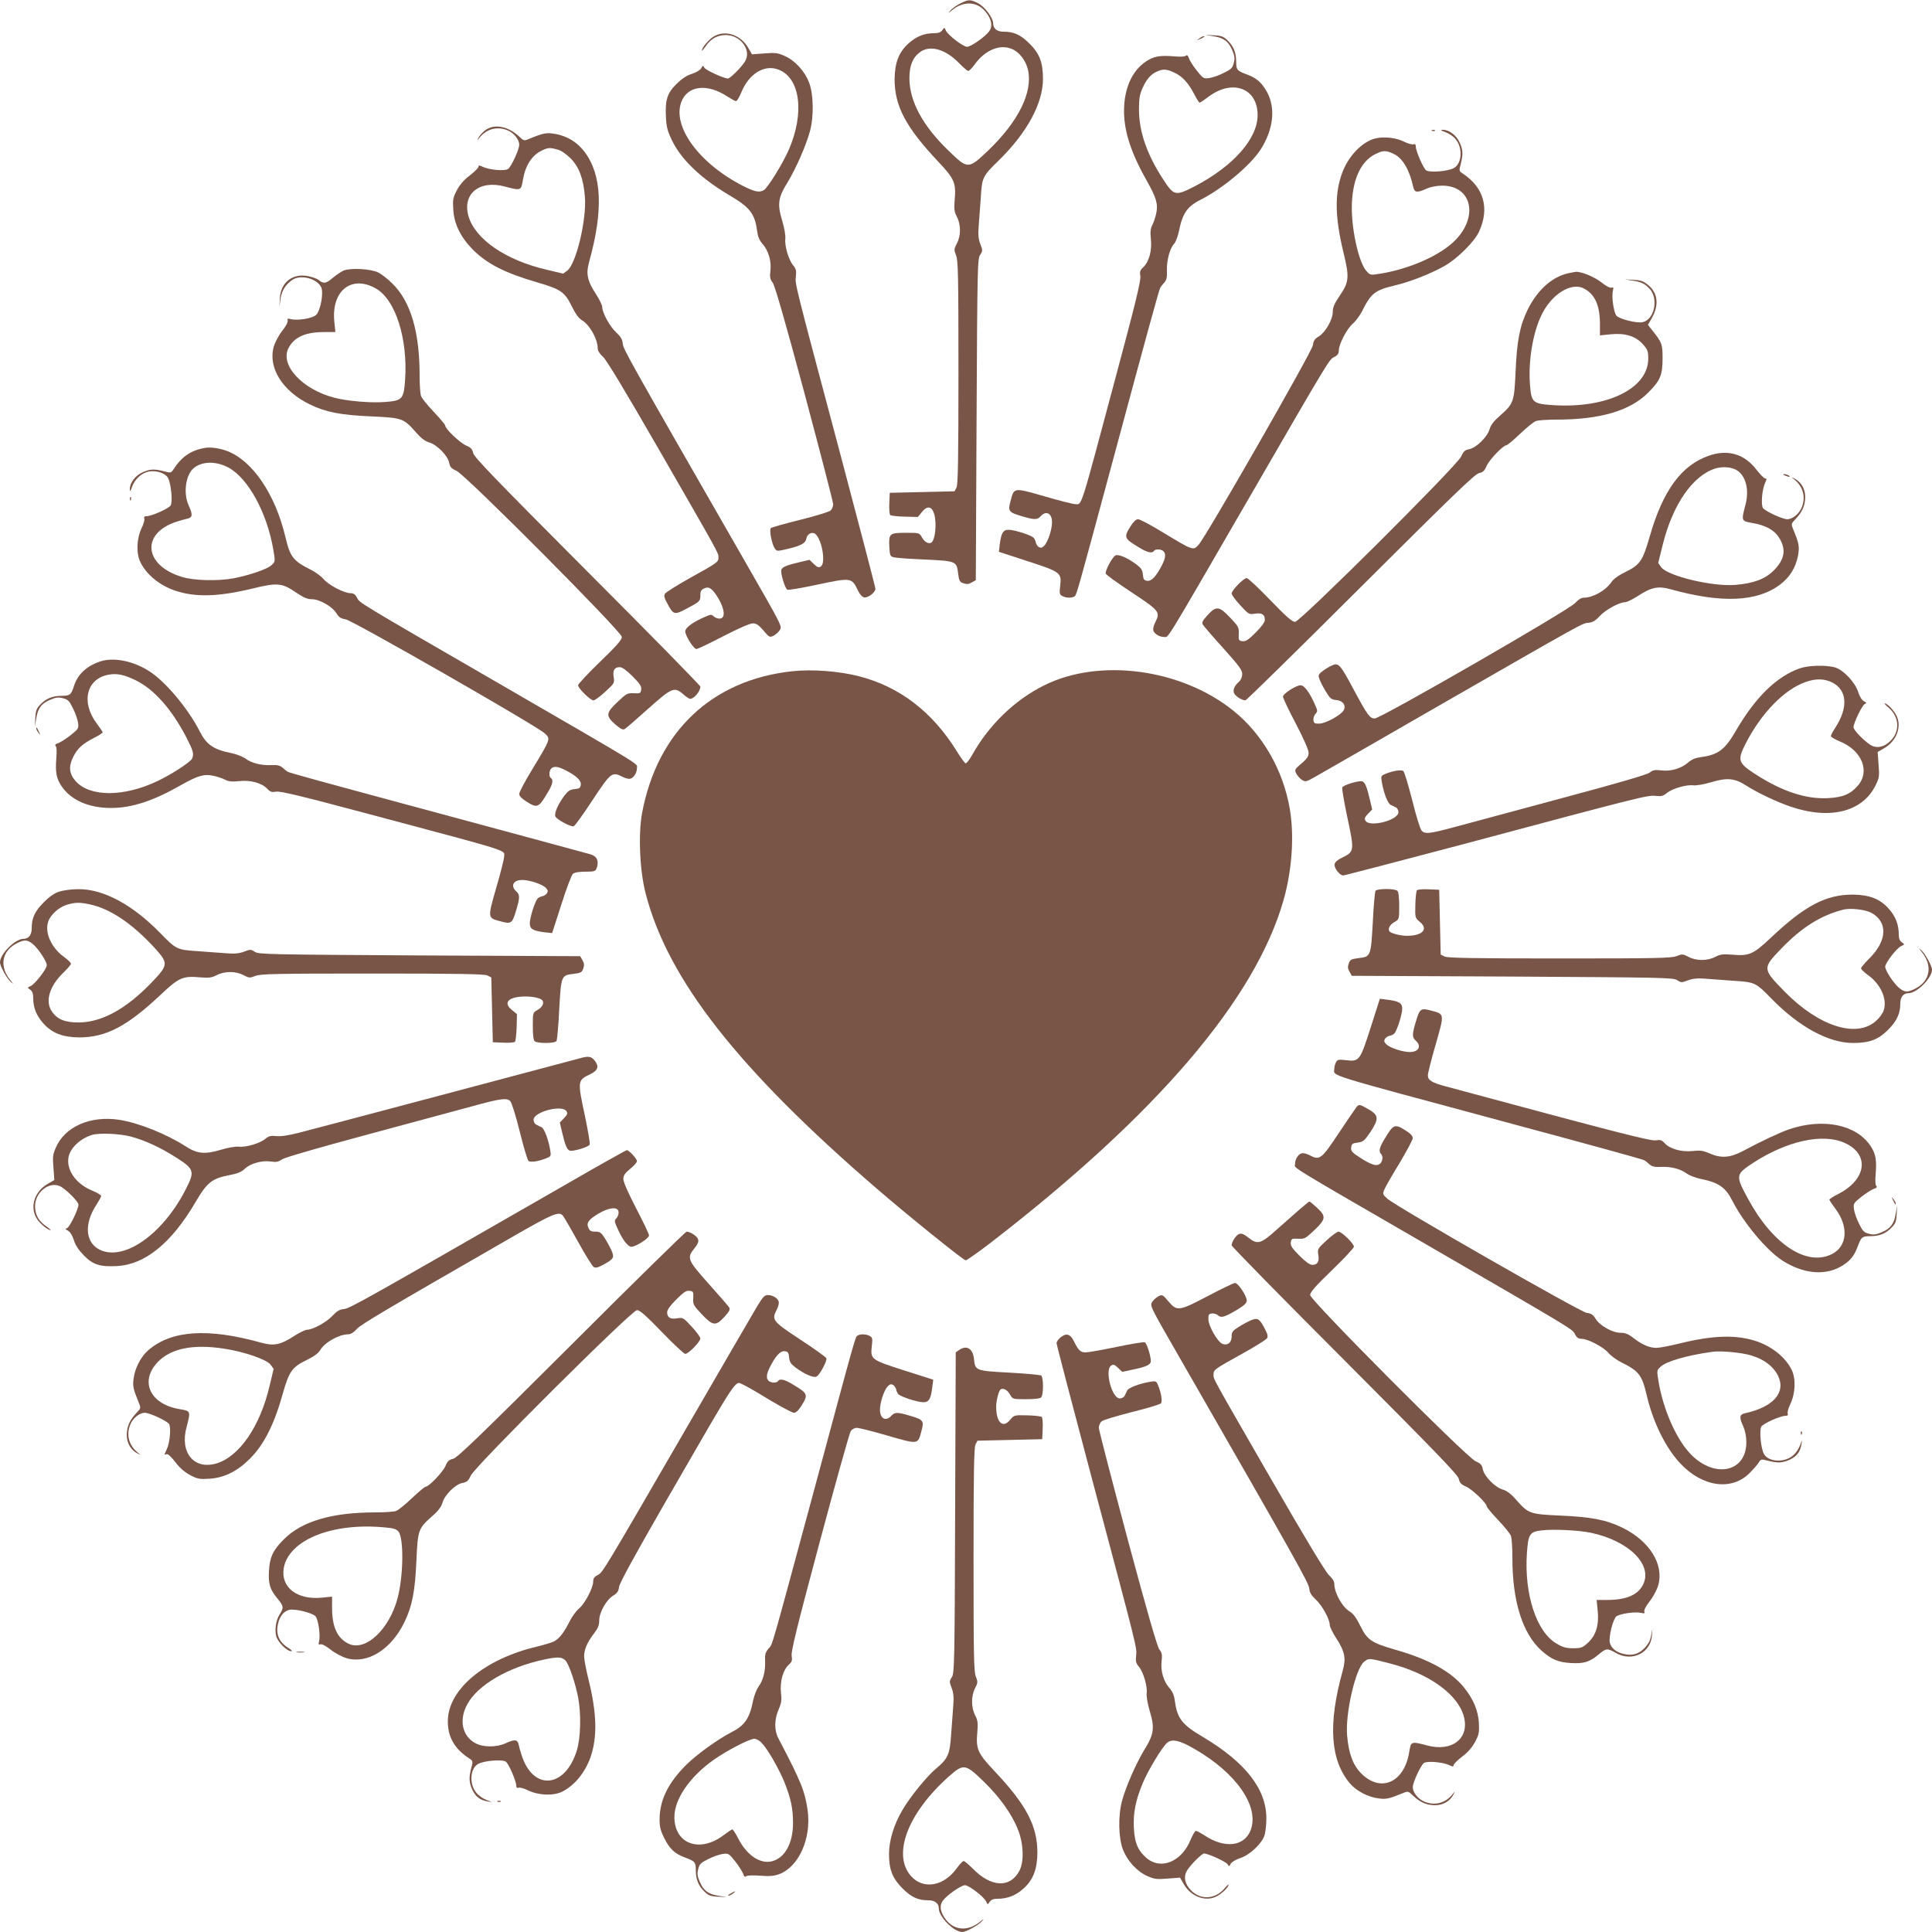 <?xml version="1.0" standalone="no"?>
<!DOCTYPE svg PUBLIC "-//W3C//DTD SVG 20010904//EN"
 "http://www.w3.org/TR/2001/REC-SVG-20010904/DTD/svg10.dtd">
<svg version="1.0" xmlns="http://www.w3.org/2000/svg"
 width="1280pt" height="1280pt" viewBox="0 0 1280 1280"
 preserveAspectRatio="xMidYMid meet">
<g transform="translate(0,1280) scale(0.1,-0.1)"
fill="#795548" stroke="none">
<path d="M6360 12776 c-25 -13 -54 -34 -65 -47 -17 -20 -15 -19 13 4 77 62
165 58 221 -10 41 -50 50 -97 24 -131 -26 -36 -121 -102 -146 -102 -26 0 -126
77 -140 107 -10 23 -10 23 -24 3 -10 -14 -25 -20 -55 -20 -65 0 -116 -21 -168
-67 -65 -58 -92 -128 -93 -238 0 -178 74 -318 290 -547 106 -112 118 -140 108
-252 -5 -60 -3 -77 14 -111 28 -52 28 -128 0 -179 -19 -36 -19 -41 -5 -77 14
-35 16 -131 16 -777 0 -574 -3 -743 -13 -762 l-13 -25 -214 -5 -215 -5 -3 -69
c-2 -38 1 -73 6 -78 5 -5 48 -10 96 -11 l87 -2 28 34 c35 43 66 37 81 -17 17
-64 6 -171 -20 -187 -18 -11 -45 4 -62 35 -17 30 -18 30 -106 30 -109 0 -114
-5 -110 -91 3 -58 5 -64 28 -71 14 -4 107 -11 208 -15 209 -10 210 -11 220
-94 6 -47 10 -55 35 -63 21 -8 35 -7 55 5 l27 15 5 1064 c5 1008 6 1066 24
1092 17 26 17 30 1 71 -13 34 -15 62 -11 118 3 41 9 126 14 189 8 136 11 142
122 250 185 182 290 376 290 537 0 109 -22 167 -89 234 -60 59 -102 79 -173
79 -42 0 -68 21 -68 54 0 37 -53 109 -99 134 -53 27 -64 27 -121 -2z m343
-300 c50 -20 94 -77 108 -140 32 -146 -63 -340 -262 -531 -134 -128 -136 -128
-266 -2 -170 164 -257 326 -258 477 0 88 23 142 75 178 66 44 166 15 255 -77
27 -28 54 -51 60 -51 7 0 26 20 44 45 67 93 166 134 244 101z"/>
<path d="M4730 12559 c-33 -19 -80 -74 -80 -94 0 -4 10 7 23 25 32 48 69 72
119 77 107 12 194 -98 142 -177 -27 -41 -97 -110 -111 -110 -27 0 -145 54
-156 71 -10 17 -11 16 -21 -3 -7 -12 -32 -27 -61 -37 -34 -10 -67 -32 -102
-66 -62 -61 -77 -106 -71 -220 3 -67 10 -93 41 -157 61 -126 192 -251 380
-362 136 -80 168 -122 183 -236 5 -38 15 -62 36 -86 40 -45 60 -116 52 -179
-5 -42 -2 -55 15 -77 14 -18 81 -250 211 -734 104 -390 190 -720 190 -735 0
-14 -8 -33 -17 -41 -10 -9 -101 -37 -202 -62 -101 -25 -189 -50 -194 -55 -12
-12 7 -109 27 -136 13 -18 16 -18 87 -1 87 21 116 37 121 67 4 27 30 44 52 36
46 -18 82 -196 44 -220 -14 -9 -23 -6 -46 16 l-29 28 -64 -15 c-86 -20 -115
-32 -122 -50 -8 -21 24 -127 40 -133 8 -3 91 11 186 31 240 51 239 51 282 -38
12 -25 28 -42 41 -44 25 -4 74 33 74 57 0 9 -106 415 -235 901 -305 1145 -298
1116 -292 1170 4 36 1 49 -18 72 -30 35 -58 131 -52 177 2 21 -6 69 -20 116
-34 113 -29 154 35 257 57 95 122 243 148 338 27 99 24 248 -6 324 -29 76 -95
147 -163 176 -45 20 -62 22 -133 16 l-82 -6 -26 45 c-50 85 -151 118 -226 74z
m427 -220 c145 -54 175 -288 69 -531 -40 -92 -141 -255 -166 -268 -31 -17 -58
-11 -133 26 -292 147 -475 395 -413 559 42 109 172 124 306 35 25 -16 50 -30
56 -30 7 0 22 26 35 57 50 124 153 188 246 152z"/>
<path d="M8039 12560 c68 -10 101 -35 125 -93 16 -37 18 -55 10 -84 -8 -33
-17 -42 -66 -66 -31 -16 -74 -31 -96 -34 -38 -5 -41 -3 -82 48 -24 30 -47 67
-53 82 -6 20 -13 25 -20 18 -7 -7 -37 -8 -82 -4 -92 7 -132 0 -184 -35 -93
-63 -145 -182 -144 -332 1 -134 48 -277 152 -460 62 -110 75 -153 61 -215 -6
-26 -17 -60 -26 -77 -12 -23 -14 -45 -9 -93 8 -75 -12 -149 -51 -186 -21 -19
-24 -29 -19 -59 5 -27 -33 -183 -165 -675 -239 -893 -220 -835 -267 -835 -13
0 -105 23 -204 52 -206 59 -200 59 -224 -32 -18 -67 -13 -74 75 -100 84 -25
102 -25 125 0 36 40 75 19 75 -40 0 -47 -27 -130 -51 -155 -15 -15 -23 -17
-37 -9 -9 6 -18 20 -20 32 -2 11 -9 25 -16 31 -22 18 -127 51 -163 51 -38 0
-50 -21 -60 -101 l-5 -45 190 -62 c221 -72 226 -76 216 -164 -6 -50 -4 -57 14
-67 24 -13 62 -14 80 -3 15 10 14 8 262 927 221 822 299 1105 307 1119 3 6 15
21 26 33 16 18 20 35 18 80 -2 67 19 146 47 177 11 11 25 48 32 81 24 121 55
167 145 212 149 76 331 229 398 334 84 132 99 272 42 378 -35 64 -69 93 -132
117 -68 25 -73 31 -73 86 0 60 -18 104 -59 142 -25 24 -40 30 -88 32 l-58 3
54 -9z m-261 -240 c54 -24 95 -69 133 -142 16 -32 33 -58 37 -58 4 0 31 18 60
40 158 118 324 56 324 -122 0 -157 -160 -338 -416 -472 -129 -66 -138 -64
-208 43 -109 166 -162 319 -162 466 0 72 5 100 23 140 26 59 55 93 96 111 41
18 63 17 113 -6z"/>
<path d="M7944 12544 c-18 -14 -18 -14 6 -3 31 14 36 19 24 19 -6 0 -19 -7
-30 -16z"/>
<path d="M3211 11934 c-18 -14 -36 -36 -42 -48 -10 -20 -9 -19 8 2 48 59 118
77 187 48 41 -17 76 -61 76 -95 0 -31 -50 -140 -73 -160 -20 -16 -126 -7 -169
14 -24 11 -28 11 -28 0 0 -7 -26 -33 -57 -57 -39 -29 -66 -61 -86 -98 -26 -50
-28 -62 -24 -127 5 -97 49 -185 131 -268 94 -94 215 -155 426 -216 154 -45
181 -63 227 -156 26 -53 47 -82 69 -95 51 -30 104 -125 104 -186 0 -16 13 -36
35 -56 23 -20 146 -225 363 -601 413 -718 402 -697 402 -728 0 -31 -4 -34
-199 -142 -79 -45 -149 -89 -155 -98 -8 -13 -6 -27 13 -61 42 -80 48 -82 127
-40 91 48 94 51 94 90 0 27 6 37 24 45 33 16 55 1 95 -65 42 -71 48 -129 13
-134 -13 -2 -32 4 -42 13 -17 16 -21 15 -62 -3 -80 -35 -128 -71 -128 -95 0
-29 56 -117 74 -117 8 0 88 38 178 85 101 52 177 85 195 85 24 0 39 -10 71
-47 37 -44 41 -47 65 -36 14 7 34 24 43 38 17 26 16 26 -226 448 -796 1386
-811 1414 -814 1451 -3 28 -13 45 -44 74 -42 39 -92 130 -92 168 0 11 -18 49
-40 83 -60 92 -69 136 -46 219 94 339 84 574 -32 727 -48 63 -112 102 -189
117 -63 11 -80 8 -180 -33 -31 -13 -34 -12 -65 18 -74 69 -170 85 -227 37z
m483 -125 c24 -6 57 -29 87 -59 55 -55 84 -132 94 -252 13 -150 -58 -448 -117
-491 l-27 -20 -113 27 c-269 63 -469 201 -514 353 -43 148 72 243 241 197 108
-28 107 -29 120 47 14 87 56 155 114 186 50 26 60 27 115 12z"/>
<path d="M9488 11933 c7 -3 16 -2 19 1 4 3 -2 6 -13 5 -11 0 -14 -3 -6 -6z"/>
<path d="M9575 11925 c22 -8 52 -27 66 -44 52 -57 46 -166 -10 -195 -41 -22
-162 -31 -183 -14 -19 15 -68 128 -68 157 0 14 -5 19 -15 15 -8 -3 -36 4 -62
17 -70 34 -168 38 -227 9 -83 -40 -156 -129 -190 -233 -44 -133 -40 -283 15
-511 40 -163 37 -195 -25 -285 -35 -52 -46 -77 -46 -107 0 -51 -48 -135 -93
-163 -27 -16 -35 -29 -39 -59 -6 -42 -706 -1265 -756 -1320 -37 -41 -36 -41
-233 78 -81 50 -157 90 -169 90 -14 0 -30 -16 -50 -47 -46 -73 -43 -81 58
-141 53 -33 86 -40 97 -22 9 14 48 13 63 -2 17 -17 15 -43 -9 -91 -39 -76 -69
-108 -98 -105 -22 3 -26 9 -29 41 -3 31 -11 43 -45 69 -60 44 -118 68 -137 58
-22 -12 -71 -105 -64 -121 3 -8 80 -63 172 -124 182 -120 190 -130 158 -194
-9 -16 -16 -39 -16 -50 0 -25 36 -51 72 -51 32 0 -8 -66 546 891 561 969 547
946 582 964 22 11 30 23 30 43 0 42 54 145 93 178 19 16 47 54 62 84 59 118
85 138 217 169 101 24 233 76 325 127 84 46 201 162 231 227 73 156 33 296
-108 388 -24 16 -24 18 -12 63 16 63 15 94 -8 143 -21 47 -70 83 -110 83 -20
-1 -17 -4 15 -15z m-341 -145 c60 -28 104 -105 130 -222 8 -34 27 -36 87 -8
28 12 66 20 104 20 205 0 244 -222 67 -380 -102 -91 -289 -171 -465 -201 -77
-13 -78 -13 -101 12 -50 50 -99 258 -100 419 0 179 55 308 154 358 54 27 72
27 124 2z"/>
<path d="M2275 11007 c-16 -8 -49 -30 -73 -50 -43 -37 -60 -38 -92 -11 -9 7
-38 18 -66 24 -104 22 -185 -40 -190 -147 l-3 -58 7 52 c8 55 31 94 75 126 54
41 166 14 195 -46 17 -36 -4 -153 -33 -183 -23 -23 -123 -40 -169 -28 -21 5
-25 3 -20 -9 3 -9 -10 -36 -35 -67 -23 -29 -48 -76 -57 -106 -40 -139 57 -295
238 -383 107 -52 204 -71 413 -80 198 -9 209 -13 287 -101 38 -44 64 -63 91
-71 51 -14 124 -88 133 -135 5 -28 14 -38 48 -53 62 -28 1096 -1067 1096
-1101 0 -19 -34 -58 -145 -165 -80 -77 -145 -147 -145 -155 0 -20 81 -100 102
-100 9 0 45 26 78 57 60 55 62 58 56 96 -8 46 5 67 40 67 16 0 44 -20 85 -61
48 -48 60 -66 57 -87 -3 -25 -6 -27 -48 -25 -43 2 -49 -1 -108 -57 -78 -73
-80 -93 -16 -149 36 -31 50 -38 63 -31 9 5 79 66 156 135 157 140 173 147 232
95 18 -16 39 -30 46 -30 26 1 67 50 67 81 0 7 -337 351 -749 763 -607 609
-750 757 -756 784 -6 27 -15 37 -48 51 -41 18 -137 110 -137 131 0 6 -34 47
-75 90 -41 43 -80 91 -85 105 -6 14 -10 77 -10 138 0 289 -59 488 -179 607
-31 31 -74 65 -96 75 -51 25 -186 31 -230 12z m218 -120 c128 -75 209 -332
191 -601 -9 -130 -18 -140 -129 -149 -92 -8 -253 5 -340 28 -212 55 -361 216
-304 328 38 74 112 107 237 107 l74 0 -7 69 c-21 206 116 313 278 218z"/>
<path d="M10387 10989 c-107 -25 -203 -113 -266 -241 -52 -107 -71 -204 -80
-413 -9 -198 -13 -209 -101 -287 -44 -38 -63 -64 -71 -91 -14 -51 -88 -124
-135 -133 -28 -5 -38 -14 -53 -48 -28 -62 -1067 -1096 -1101 -1096 -19 0 -58
34 -165 145 -77 80 -147 145 -155 145 -21 0 -100 -81 -100 -102 0 -9 26 -45
57 -78 55 -60 58 -62 96 -56 46 8 67 -5 67 -40 0 -16 -20 -44 -61 -85 -48 -48
-66 -60 -87 -57 -25 3 -27 6 -25 48 2 43 -1 49 -57 108 -73 77 -92 79 -149 17
-33 -36 -40 -49 -32 -63 5 -9 66 -80 135 -156 105 -117 126 -145 126 -171 0
-20 -8 -39 -21 -51 -30 -27 -41 -52 -34 -74 6 -20 52 -50 76 -50 7 0 350 337
763 749 609 607 757 750 784 756 27 6 37 15 51 48 18 41 110 137 131 137 6 0
47 34 90 75 43 41 91 80 105 85 14 6 77 10 138 10 289 0 488 59 607 179 80 80
95 116 95 227 0 96 -4 106 -76 195 l-21 27 25 43 c50 88 41 169 -25 222 -31
25 -49 31 -95 33 l-58 3 50 -8 c57 -8 80 -19 114 -54 60 -65 33 -202 -44 -221
-38 -10 -157 20 -176 43 -18 23 -33 126 -23 165 5 21 3 25 -9 20 -9 -3 -36 10
-67 35 -47 37 -132 72 -169 70 -9 -1 -33 -5 -54 -10z m106 -100 c74 -38 107
-112 107 -237 l0 -74 69 7 c97 10 166 -11 215 -65 32 -36 36 -46 36 -96 0
-199 -275 -332 -634 -308 -130 9 -140 18 -149 129 -13 154 16 341 73 462 65
141 198 226 283 182z"/>
<path d="M1360 9833 c-95 -16 -156 -58 -211 -143 -16 -24 -18 -24 -63 -12 -63
16 -94 15 -143 -8 -47 -21 -83 -70 -83 -110 1 -20 4 -17 15 15 18 50 63 92
111 101 51 9 111 -11 128 -44 19 -38 31 -154 17 -180 -11 -20 -126 -72 -161
-72 -13 0 -18 -5 -14 -15 3 -8 -4 -36 -17 -62 -34 -70 -38 -168 -9 -227 40
-83 129 -156 233 -190 133 -44 283 -40 511 15 163 40 195 37 285 -25 52 -35
77 -46 107 -46 51 0 135 -48 163 -93 16 -27 29 -35 60 -40 43 -5 1263 -704
1319 -755 41 -37 41 -36 -78 -233 -50 -81 -90 -157 -90 -169 0 -14 16 -30 47
-50 73 -46 81 -43 141 58 33 53 40 86 22 97 -14 9 -13 48 2 63 17 17 43 15 91
-9 76 -39 108 -69 105 -98 -3 -22 -9 -26 -41 -29 -31 -3 -43 -11 -69 -45 -44
-60 -68 -118 -58 -137 12 -22 105 -71 121 -64 8 3 64 80 124 172 120 182 130
190 194 158 16 -9 39 -16 50 -16 25 0 51 36 51 72 0 32 71 -11 -920 563 -949
549 -917 530 -935 566 -11 21 -23 29 -43 29 -42 0 -145 54 -178 93 -16 19 -54
47 -84 62 -118 59 -138 85 -169 217 -67 283 -217 505 -386 570 -47 18 -110 27
-145 21z m154 -131 c131 -71 256 -301 297 -545 13 -77 13 -78 -12 -101 -26
-26 -143 -66 -249 -87 -108 -20 -264 -16 -346 9 -252 77 -271 290 -33 366 24
8 56 17 72 20 33 8 35 27 7 87 -37 81 -20 204 34 248 56 46 148 47 230 3z"/>
<path d="M11322 9781 c-182 -63 -305 -230 -393 -538 -45 -157 -63 -184 -155
-230 -51 -25 -84 -48 -99 -71 -38 -55 -122 -102 -183 -102 -16 0 -36 -13 -56
-35 -42 -47 -1288 -765 -1328 -765 -33 0 -48 21 -143 198 -78 146 -94 167
-126 159 -14 -4 -44 -20 -67 -36 -38 -28 -40 -33 -31 -58 5 -16 24 -53 42 -83
30 -49 37 -55 71 -58 43 -4 66 -36 48 -68 -17 -31 -118 -87 -160 -88 -32 -1
-37 2 -40 22 -2 13 4 32 13 42 16 17 15 21 -3 62 -35 80 -71 128 -95 128 -30
0 -117 -56 -117 -76 0 -8 38 -89 85 -178 53 -101 85 -175 85 -193 0 -24 -10
-39 -47 -71 -44 -37 -47 -41 -36 -65 7 -14 23 -33 37 -43 25 -15 28 -15 83 16
32 18 400 229 818 470 989 568 958 551 1000 554 27 3 45 13 73 44 39 42 130
92 168 92 11 0 49 18 83 40 92 60 136 69 219 46 339 -94 574 -84 727 32 63 48
102 112 117 189 11 63 8 80 -33 180 -13 31 -12 34 18 65 45 48 63 90 63 147 0
53 -28 100 -74 122 -20 10 -19 9 2 -8 59 -48 77 -118 48 -187 -17 -41 -61 -76
-95 -76 -31 0 -140 50 -160 73 -16 20 -7 126 14 170 11 23 11 27 0 27 -7 0
-33 26 -57 57 -80 105 -189 138 -316 94z m186 -97 c60 -39 82 -131 56 -229
-28 -107 -28 -107 46 -120 84 -14 144 -46 174 -93 52 -79 42 -147 -33 -222
-56 -56 -133 -85 -253 -95 -150 -13 -448 58 -492 117 l-20 28 31 125 c66 263
197 453 347 501 47 15 110 10 144 -12z"/>
<path d="M11825 9650 c27 -12 43 -12 25 0 -8 5 -22 9 -30 9 -10 0 -8 -3 5 -9z"/>
<path d="M861 9494 c0 -11 3 -14 6 -6 3 7 2 16 -1 19 -3 4 -6 -2 -5 -13z"/>
<path d="M659 8416 c-89 -31 -145 -86 -169 -161 -18 -58 -27 -65 -82 -65 -60
0 -104 -18 -142 -59 -24 -25 -30 -40 -32 -88 l-3 -58 9 54 c10 68 35 101 93
125 37 16 55 18 84 10 33 -8 42 -17 66 -66 16 -31 31 -74 34 -96 5 -38 3 -41
-48 -82 -30 -24 -67 -47 -82 -53 -20 -6 -25 -13 -18 -20 7 -7 8 -37 4 -82 -7
-91 0 -132 35 -184 62 -92 180 -144 327 -144 138 0 279 46 465 152 110 62 153
75 215 61 26 -6 60 -17 77 -26 23 -12 45 -14 93 -9 75 8 149 -12 186 -51 19
-21 29 -24 59 -19 27 5 172 -30 620 -150 960 -256 890 -234 890 -281 0 -13
-23 -106 -52 -205 -59 -206 -59 -200 32 -224 67 -18 74 -13 100 75 25 84 25
102 0 125 -40 36 -19 75 40 75 47 0 130 -27 155 -51 15 -15 17 -23 9 -37 -6
-9 -20 -18 -32 -20 -11 -2 -25 -9 -31 -16 -18 -22 -51 -127 -51 -163 0 -38 21
-50 101 -60 l47 -5 61 189 c33 105 68 197 77 204 11 9 42 14 83 14 61 0 66 2
75 26 15 45 1 77 -42 89 -20 6 -413 112 -872 236 -975 263 -1120 303 -1134
311 -6 3 -21 15 -33 26 -18 16 -35 20 -78 18 -67 -3 -130 14 -170 44 -17 12
-57 28 -90 35 -121 24 -167 56 -212 145 -77 151 -227 330 -334 398 -109 70
-241 95 -330 63z m238 -122 c122 -59 239 -190 337 -378 46 -90 52 -110 39
-141 -8 -22 -137 -106 -230 -150 -223 -106 -448 -106 -542 0 -43 49 -48 96
-16 160 28 57 61 87 143 129 28 14 52 30 52 34 0 4 -18 31 -40 60 -105 141
-67 296 80 322 55 10 99 1 177 -36z"/>
<path d="M11924 8372 c-154 -54 -295 -192 -426 -418 -70 -121 -116 -155 -228
-170 -38 -5 -62 -15 -86 -36 -45 -40 -116 -60 -179 -52 -41 5 -55 2 -76 -15
-17 -13 -210 -70 -570 -166 -299 -81 -618 -166 -709 -191 -182 -49 -210 -52
-232 -26 -9 9 -37 100 -62 202 -26 101 -52 188 -59 192 -14 10 -69 1 -115 -18
-33 -13 -34 -15 -27 -56 12 -70 39 -141 58 -150 9 -4 25 -12 35 -17 9 -4 17
-19 17 -32 0 -53 -189 -102 -218 -57 -9 14 -6 23 16 46 l28 29 -15 64 c-20 86
-32 115 -50 122 -21 8 -127 -24 -133 -40 -3 -8 11 -91 31 -186 51 -240 51
-239 -38 -282 -25 -12 -42 -28 -44 -41 -4 -25 34 -74 57 -74 9 0 372 95 807
210 1174 314 1211 323 1263 317 37 -4 50 -1 73 18 35 30 131 58 177 52 21 -2
69 6 116 20 106 32 157 28 233 -21 73 -47 207 -111 298 -141 259 -88 475 -33
560 142 25 50 26 60 20 138 l-6 83 45 26 c85 50 119 152 74 225 -21 35 -57 70
-72 71 -5 0 6 -12 24 -27 80 -68 78 -175 -4 -237 -39 -30 -82 -33 -117 -10
-46 31 -110 98 -110 115 0 29 58 149 75 155 14 6 13 8 -6 18 -13 7 -28 30 -38
61 -20 65 -100 149 -156 164 -60 16 -173 13 -231 -7z m216 -94 c98 -51 106
-165 20 -298 -17 -26 -30 -51 -30 -57 0 -6 26 -21 57 -34 149 -60 205 -199
121 -295 -49 -56 -100 -77 -199 -82 -145 -7 -300 44 -478 158 -116 75 -122 93
-66 203 104 203 257 360 399 409 69 24 123 22 176 -4z"/>
<path d="M5250 8353 c-532 -57 -894 -398 -996 -939 -26 -142 -16 -383 24 -535
147 -569 613 -1163 1532 -1955 205 -177 573 -474 588 -474 8 0 82 53 166 117
1100 849 1753 1613 1940 2270 56 197 72 428 41 605 -44 256 -180 493 -372 648
-345 279 -888 353 -1256 169 -195 -97 -366 -263 -477 -462 -18 -32 -37 -56
-43 -54 -6 2 -33 39 -60 83 -161 259 -378 425 -647 494 -135 34 -308 47 -440
33z"/>
<path d="M240 7974 c0 -6 7 -19 16 -30 14 -18 14 -18 3 6 -14 31 -19 36 -19
24z"/>
<path d="M396 6894 c-35 -11 -65 -31 -107 -73 -59 -60 -79 -102 -79 -173 0
-42 -21 -68 -54 -68 -56 0 -156 -100 -156 -156 0 -24 46 -108 71 -129 20 -18
20 -16 -3 12 -74 91 -56 193 43 243 50 26 71 25 107 -5 37 -31 92 -115 92
-140 0 -24 -78 -125 -107 -138 -23 -10 -23 -10 -3 -24 14 -10 20 -25 20 -55 0
-65 21 -116 67 -168 58 -65 128 -92 238 -93 178 0 319 74 544 287 116 109 143
121 255 111 60 -5 77 -3 111 14 52 28 128 28 179 0 36 -19 41 -19 77 -5 35 14
131 16 777 16 574 0 743 -3 762 -13 l25 -13 5 -214 5 -215 69 -3 c38 -2 73 1
78 6 4 4 9 48 11 96 l2 87 -34 28 c-43 35 -37 66 17 81 64 17 171 6 187 -20
11 -18 -4 -45 -35 -62 -30 -17 -30 -18 -30 -106 0 -55 4 -92 12 -100 16 -16
134 -16 145 1 4 6 13 101 18 210 13 226 13 225 96 235 47 6 55 10 63 35 8 21
7 35 -5 55 l-15 27 -1064 5 c-1004 6 -1067 7 -1092 24 -26 17 -30 17 -71 1
-33 -12 -62 -15 -113 -11 -38 3 -123 9 -190 14 -142 9 -146 11 -254 122 -184
188 -377 291 -542 289 -40 0 -95 -7 -122 -15z m196 -85 c138 -29 283 -126 436
-293 89 -99 88 -110 -30 -232 -164 -169 -323 -256 -473 -258 -94 -1 -146 20
-182 74 -45 66 -16 166 76 255 28 27 51 54 51 60 0 7 -21 27 -46 45 -83 60
-129 160 -105 233 15 46 70 96 122 112 55 17 84 18 151 4z"/>
<path d="M9113 6898 c-4 -7 -13 -102 -18 -211 -13 -226 -13 -225 -96 -235 -47
-6 -55 -10 -63 -35 -8 -21 -7 -35 5 -55 l15 -27 1064 -5 c1004 -6 1067 -7
1092 -24 26 -17 30 -17 71 -1 33 12 62 15 113 11 38 -3 123 -9 190 -14 142 -9
146 -11 254 -122 182 -185 376 -290 537 -290 109 0 167 22 233 88 58 59 80
107 80 175 0 41 21 67 54 67 56 0 156 100 156 156 0 24 -46 108 -71 129 -20
18 -20 16 3 -12 74 -91 56 -193 -43 -243 -50 -26 -71 -25 -107 5 -37 31 -92
115 -92 140 0 25 76 124 106 137 24 11 24 11 4 25 -14 10 -20 25 -20 49 0 68
-21 123 -67 174 -58 65 -128 92 -238 93 -178 0 -318 -73 -545 -288 -115 -108
-142 -120 -254 -110 -60 5 -77 3 -111 -14 -52 -28 -128 -28 -179 0 -36 19 -41
19 -77 5 -35 -14 -131 -16 -777 -16 -574 0 -743 3 -762 13 l-25 13 -5 214 -5
215 -69 3 c-38 2 -73 -1 -78 -6 -5 -5 -10 -48 -11 -96 -2 -87 -2 -87 30 -114
59 -48 17 -92 -87 -92 -42 0 -107 17 -115 30 -11 18 4 45 35 62 30 17 30 18
30 106 0 55 -4 92 -12 100 -16 16 -134 16 -145 0z m3282 -144 c114 -60 110
-185 -11 -305 -29 -29 -54 -58 -54 -64 0 -7 21 -27 46 -45 84 -60 129 -160
104 -234 -6 -19 -28 -50 -50 -69 -128 -117 -378 -38 -603 190 -152 155 -152
157 -25 289 136 141 264 221 413 258 44 11 141 0 180 -20z"/>
<path d="M9081 5992 c-71 -221 -75 -226 -163 -216 -50 6 -57 4 -67 -14 -6 -11
-11 -31 -11 -44 0 -50 -87 -23 1120 -348 610 -164 921 -250 934 -257 6 -3 21
-15 33 -26 18 -16 35 -20 78 -18 67 3 130 -14 170 -44 17 -12 57 -28 90 -35
121 -24 167 -56 212 -145 76 -149 229 -331 334 -398 132 -84 272 -99 378 -42
64 35 93 69 117 132 25 68 31 73 86 73 60 0 104 18 142 59 24 25 30 40 32 88
l3 58 -9 -54 c-10 -68 -35 -101 -93 -125 -37 -16 -55 -18 -84 -10 -33 8 -42
17 -66 66 -16 31 -31 74 -34 96 -5 38 -3 41 48 82 30 24 67 47 82 53 20 6 25
13 18 20 -7 7 -8 37 -4 82 7 91 0 132 -35 184 -94 140 -312 185 -536 110 -62
-21 -184 -78 -311 -146 -84 -44 -143 -48 -220 -14 -42 18 -60 21 -112 15 -73
-7 -148 13 -184 52 -19 21 -29 24 -59 19 -34 -6 -274 56 -1390 357 -94 25
-120 41 -120 74 0 13 23 106 52 205 59 206 59 200 -32 224 -67 18 -74 13 -100
-75 -25 -84 -25 -102 0 -125 40 -36 19 -75 -40 -75 -47 0 -130 27 -155 51 -15
15 -17 23 -9 37 6 9 20 18 32 20 11 2 25 9 31 16 18 22 51 127 51 163 0 38
-21 50 -101 60 l-47 6 -61 -191z m3138 -763 c170 -75 149 -243 -41 -340 -32
-16 -58 -33 -58 -37 0 -4 18 -31 40 -60 90 -120 79 -252 -26 -302 -166 -81
-390 67 -552 366 -85 156 -84 163 32 239 224 146 460 198 605 134z"/>
<path d="M3840 5788 c-93 -25 -1768 -470 -1860 -493 -70 -18 -120 -25 -150
-22 -36 4 -49 1 -72 -18 -35 -30 -131 -58 -177 -52 -21 2 -69 -6 -116 -20
-106 -32 -157 -28 -233 21 -129 83 -313 157 -442 177 -191 29 -360 -45 -420
-184 -20 -45 -22 -62 -16 -133 l6 -82 -45 -26 c-85 -50 -118 -148 -74 -225 18
-33 74 -81 94 -81 4 0 -7 10 -25 23 -48 32 -72 69 -77 119 -12 105 99 194 177
142 46 -31 110 -98 110 -115 0 -29 -58 -149 -75 -155 -14 -6 -13 -8 6 -18 13
-7 28 -30 38 -61 10 -34 32 -67 66 -102 61 -62 106 -77 220 -71 186 10 361
152 520 423 78 133 109 157 227 180 50 9 78 21 98 40 37 36 113 58 172 50 38
-6 53 -3 76 14 18 12 235 75 573 166 299 81 609 164 689 186 188 52 230 57
251 33 10 -11 38 -102 63 -203 25 -101 51 -188 58 -193 15 -10 70 -2 116 18
33 13 34 15 27 56 -12 70 -39 141 -57 150 -10 4 -26 12 -35 17 -10 4 -18 19
-18 32 0 53 189 102 218 57 9 -14 6 -23 -16 -46 l-28 -29 15 -64 c20 -86 32
-115 50 -122 21 -8 127 24 133 40 3 8 -11 91 -31 186 -51 240 -51 239 38 282
48 24 56 50 26 88 -23 29 -42 32 -100 15z m-2977 -517 c95 -25 200 -73 306
-141 117 -75 122 -90 65 -203 -146 -291 -395 -475 -559 -413 -109 42 -124 172
-35 306 16 25 30 50 30 56 0 7 -26 22 -57 35 -109 44 -175 137 -159 223 12 61
78 123 156 147 48 14 176 9 253 -10z"/>
<path d="M8989 5468 c-6 -7 -59 -85 -118 -173 -115 -174 -127 -183 -190 -151
-16 9 -39 16 -50 16 -25 0 -51 -36 -51 -72 0 -32 -82 18 925 -565 930 -539
912 -528 930 -563 11 -22 23 -30 43 -30 42 0 145 -54 178 -93 16 -19 54 -47
84 -62 119 -59 138 -84 170 -219 41 -177 125 -348 222 -451 145 -156 339 -184
458 -66 25 25 53 57 62 71 15 24 17 24 62 12 63 -16 94 -15 143 7 47 22 70 52
78 102 6 34 6 34 -9 -6 -8 -22 -28 -52 -45 -66 -56 -52 -166 -46 -195 9 -20
38 -31 155 -17 180 11 20 126 72 161 72 13 0 18 5 14 15 -3 8 4 36 17 62 34
69 38 168 10 226 -40 82 -125 152 -228 189 -133 46 -288 43 -512 -12 -67 -17
-138 -30 -157 -30 -45 0 -93 20 -150 64 -36 28 -56 36 -88 36 -53 0 -137 47
-165 93 -16 27 -29 35 -59 39 -43 6 -1265 706 -1320 756 -32 29 -33 31 -19 64
8 18 53 97 101 175 47 79 86 152 86 163 0 13 -16 31 -47 50 -73 46 -81 43
-141 -58 -34 -55 -39 -81 -21 -99 15 -15 8 -54 -12 -66 -23 -14 -56 -3 -128
43 -54 35 -62 44 -59 68 3 23 8 28 43 32 36 5 44 11 83 68 59 89 57 113 -10
152 -60 34 -63 35 -79 18z m2616 -1649 c83 -25 144 -72 174 -132 56 -112 -29
-209 -221 -251 -34 -8 -36 -27 -8 -87 12 -28 20 -66 20 -104 0 -205 -222 -244
-380 -67 -91 102 -171 289 -201 465 -13 77 -13 78 12 101 36 36 172 76 344
100 57 8 197 -5 260 -25z"/>
<path d="M3760 4959 c-1363 -783 -1446 -830 -1483 -832 -28 -3 -45 -13 -75
-45 -39 -42 -130 -92 -168 -92 -11 0 -49 -18 -83 -40 -92 -60 -136 -69 -219
-46 -355 99 -595 83 -749 -49 -49 -42 -90 -120 -98 -190 -7 -49 -2 -69 36
-162 13 -31 12 -34 -18 -65 -45 -48 -63 -90 -63 -147 0 -53 28 -100 74 -122
20 -10 19 -9 -2 8 -59 48 -77 118 -48 187 17 41 61 76 95 76 31 0 140 -50 160
-73 16 -20 7 -126 -15 -171 -17 -36 -17 -37 0 -30 8 3 30 -17 57 -52 30 -40
62 -67 99 -87 50 -26 62 -28 127 -24 98 6 185 49 268 132 94 93 163 230 220
437 40 140 60 170 152 215 53 26 82 47 95 69 30 51 125 104 186 104 16 0 36
13 56 35 29 32 178 120 1051 622 247 142 289 159 314 129 7 -8 52 -85 100
-172 48 -87 95 -162 104 -168 13 -8 27 -5 62 14 72 39 77 48 56 96 -10 22 -30
59 -45 82 -23 36 -31 42 -61 42 -28 0 -38 5 -46 24 -16 33 -1 55 65 95 71 42
129 48 134 13 2 -13 -4 -32 -13 -42 -16 -17 -15 -21 3 -62 35 -80 71 -128 95
-128 30 0 117 56 117 75 0 9 -38 89 -85 179 -53 102 -85 174 -85 194 0 24 9
38 45 68 25 20 45 43 45 51 0 16 -53 73 -67 73 -5 0 -182 -99 -393 -221z
m-2277 -1094 c134 -20 285 -72 310 -107 l20 -27 -27 -113 c-63 -269 -201 -469
-353 -514 -148 -43 -243 72 -197 241 28 107 28 107 -46 119 -199 33 -268 188
-141 316 87 87 232 116 434 85z"/>
<path d="M12541 4850 c14 -31 19 -36 19 -24 0 6 -7 19 -16 30 -14 18 -14 18
-3 -6z"/>
<path d="M8603 4781 c-38 -33 -106 -93 -153 -135 -98 -88 -120 -93 -180 -45
-27 22 -44 29 -59 24 -21 -6 -51 -52 -51 -76 0 -7 337 -351 749 -763 607 -609
750 -757 756 -784 6 -27 15 -37 48 -51 41 -18 137 -110 137 -131 0 -6 34 -47
75 -90 41 -43 80 -91 85 -105 6 -14 10 -81 10 -148 0 -286 67 -499 192 -612
66 -59 111 -78 195 -83 87 -5 124 6 186 58 50 41 55 41 112 9 110 -63 236 2
240 123 2 29 1 40 -1 23 -8 -59 -15 -75 -45 -110 -38 -42 -83 -57 -141 -43
-48 10 -83 38 -92 73 -10 38 20 157 43 176 23 18 126 33 165 23 21 -5 25 -3
20 9 -3 9 10 36 35 67 23 29 48 76 57 106 40 139 -57 295 -238 383 -107 52
-204 71 -413 80 -198 9 -209 13 -287 101 -38 44 -64 63 -91 71 -51 14 -124 88
-133 135 -5 28 -14 38 -48 53 -62 28 -1096 1067 -1096 1101 0 19 34 58 145
165 80 77 145 147 145 155 0 21 -81 100 -102 100 -9 0 -45 -26 -78 -57 -60
-55 -62 -58 -56 -96 8 -46 -5 -67 -40 -67 -16 0 -44 20 -85 61 -48 48 -60 66
-57 87 3 25 6 27 48 25 43 -2 49 1 108 57 77 73 79 92 17 149 -24 22 -47 41
-50 41 -2 0 -35 -27 -72 -59z m1937 -2136 c252 -53 413 -213 345 -345 -34 -67
-112 -100 -234 -100 l-73 0 7 -69 c10 -97 -11 -166 -65 -215 -36 -33 -45 -36
-98 -36 -45 0 -68 6 -108 30 -134 76 -216 326 -198 598 9 129 18 144 100 153
77 9 242 1 324 -16z"/>
<path d="M3786 3891 c-609 -607 -757 -750 -784 -756 -27 -6 -37 -15 -51 -48
-18 -41 -110 -137 -131 -137 -6 0 -47 -34 -90 -75 -43 -41 -91 -80 -105 -85
-14 -6 -77 -10 -138 -10 -289 0 -488 -59 -607 -179 -72 -72 -93 -118 -98 -208
-5 -87 6 -124 58 -186 40 -49 41 -59 12 -104 -24 -38 -33 -100 -22 -143 11
-40 71 -100 100 -100 8 0 2 8 -15 19 -66 40 -89 92 -73 163 10 48 38 83 73 92
38 10 157 -20 176 -43 18 -23 33 -126 23 -165 -5 -21 -3 -25 9 -20 9 3 36 -10
67 -35 29 -23 76 -48 106 -57 139 -40 295 57 383 238 52 107 71 204 80 413 9
198 13 209 101 287 44 38 63 64 71 91 14 52 86 124 133 132 30 6 39 14 55 49
28 62 1067 1096 1101 1096 19 0 58 -34 165 -145 77 -80 147 -145 155 -145 21
0 100 81 100 102 0 9 -26 45 -57 78 -55 60 -58 62 -96 56 -46 -8 -67 5 -67 40
0 16 20 44 61 85 48 48 66 60 87 57 25 -3 27 -6 25 -48 -2 -43 1 -49 57 -108
73 -77 92 -79 149 -17 33 36 40 49 32 63 -6 9 -67 80 -136 157 -141 158 -146
170 -94 235 22 27 29 44 24 59 -6 21 -52 51 -76 51 -7 0 -351 -337 -763 -749z
m-1242 -1210 c63 -5 82 -11 96 -28 36 -44 33 -291 -5 -438 -55 -212 -216 -361
-328 -304 -74 38 -107 112 -107 237 l0 74 -69 -7 c-164 -16 -273 70 -251 197
34 185 318 301 664 269z"/>
<path d="M8005 4215 c-193 -102 -207 -104 -263 -38 -37 44 -41 47 -65 36 -14
-7 -34 -24 -43 -38 -17 -26 -16 -27 186 -378 774 -1347 851 -1485 854 -1521 3
-28 13 -45 44 -74 42 -39 92 -130 92 -168 0 -11 18 -49 40 -83 60 -92 69 -136
46 -219 -99 -355 -83 -595 49 -749 42 -49 120 -90 190 -98 49 -7 69 -2 162 36
31 13 34 12 65 -18 48 -45 90 -63 147 -63 53 0 100 28 122 74 10 20 9 19 -8
-2 -48 -59 -118 -77 -187 -48 -41 17 -76 61 -76 95 0 31 50 140 73 160 20 16
126 7 170 -14 23 -11 27 -11 27 0 0 7 26 33 57 57 39 29 66 61 86 98 26 49 28
62 25 126 -6 83 -35 154 -97 232 -84 106 -234 189 -456 252 -159 46 -186 64
-232 157 -26 53 -47 82 -69 95 -51 30 -104 125 -104 186 0 16 -13 36 -35 56
-22 20 -154 238 -385 639 -401 696 -380 658 -380 690 0 32 2 34 186 136 87 48
162 95 168 104 8 13 5 27 -13 61 -37 72 -49 78 -97 57 -22 -10 -59 -30 -82
-45 -36 -23 -42 -31 -42 -61 0 -41 -29 -63 -64 -47 -31 15 -89 116 -90 160 -1
32 2 37 22 40 13 2 32 -4 41 -12 22 -20 46 -12 133 40 42 26 58 41 58 57 0 32
-57 117 -78 117 -9 0 -89 -39 -177 -85z m1197 -2434 c266 -67 461 -208 498
-359 34 -142 -82 -230 -245 -186 -107 28 -107 28 -119 -46 -33 -200 -188 -268
-316 -141 -56 56 -85 133 -95 253 -13 145 56 443 112 488 33 25 29 26 165 -9z"/>
<path d="M5012 4138 c-27 -46 -231 -396 -452 -778 -569 -982 -566 -977 -600
-995 -22 -11 -30 -23 -30 -43 0 -42 -54 -145 -93 -178 -19 -16 -47 -54 -62
-84 -36 -73 -70 -117 -103 -134 -15 -8 -66 -23 -114 -35 -348 -82 -588 -283
-591 -491 -1 -108 44 -187 143 -251 24 -16 24 -18 12 -63 -16 -63 -15 -94 7
-143 22 -47 52 -70 102 -78 34 -6 34 -6 -6 9 -22 8 -52 28 -66 45 -52 57 -46
166 10 195 41 22 162 31 183 14 19 -15 68 -128 68 -157 0 -14 5 -19 15 -15 8
3 36 -4 62 -17 69 -34 168 -38 226 -10 82 40 152 125 189 228 46 133 43 288
-12 512 -17 67 -30 138 -30 157 0 45 20 93 64 150 28 36 36 56 36 88 0 53 47
137 93 165 27 16 35 29 39 59 4 26 103 207 308 563 497 861 456 799 514 775
17 -7 95 -52 173 -100 79 -47 152 -86 163 -86 13 0 31 16 50 47 46 73 43 81
-58 141 -53 33 -86 40 -97 22 -9 -14 -48 -13 -63 2 -17 17 -15 43 9 91 39 76
69 108 98 105 22 -3 26 -9 29 -41 3 -31 11 -43 45 -69 60 -44 118 -68 137 -58
22 12 71 105 65 121 -3 8 -81 64 -173 124 -182 120 -190 130 -158 194 9 16 16
39 16 50 0 25 -36 51 -72 51 -23 0 -34 -12 -76 -82z m-1265 -2340 c23 -25 65
-148 84 -248 20 -108 16 -264 -9 -346 -77 -252 -290 -271 -366 -33 -8 24 -17
56 -20 72 -8 33 -27 35 -87 7 -62 -28 -152 -27 -203 3 -85 48 -106 154 -50
256 69 127 268 244 504 295 96 21 123 19 147 -6z"/>
<path d="M5683 3952 c-17 -10 -5 32 -278 -982 -307 -1135 -284 -1058 -313
-1092 -21 -25 -25 -39 -23 -84 3 -66 -14 -130 -44 -169 -12 -17 -28 -57 -35
-90 -24 -121 -56 -167 -145 -212 -86 -44 -227 -145 -296 -213 -122 -121 -179
-236 -179 -364 0 -50 6 -75 31 -124 35 -71 69 -103 136 -128 68 -25 73 -31 73
-86 0 -60 18 -104 59 -142 25 -24 40 -30 88 -32 l58 -3 -54 9 c-68 10 -101 35
-125 93 -16 37 -18 55 -10 84 8 33 17 42 66 66 31 16 74 31 96 34 38 5 41 3
82 -48 24 -30 47 -67 53 -82 6 -19 13 -25 20 -18 6 6 42 8 93 4 65 -5 93 -2
128 11 129 49 212 237 187 421 -18 128 -44 192 -195 480 -27 52 -26 125 3 190
18 42 21 60 15 112 -7 73 13 148 52 184 21 19 24 29 19 59 -5 28 36 195 185
751 105 393 198 724 206 737 9 13 25 22 41 22 14 0 106 -23 205 -52 205 -59
199 -59 223 32 18 67 13 74 -75 100 -84 25 -102 25 -125 0 -36 -40 -75 -19
-75 40 0 47 27 130 51 155 15 15 23 17 37 9 9 -6 18 -20 20 -32 2 -11 9 -25
16 -31 22 -18 127 -51 163 -51 38 0 50 21 60 102 l6 47 -191 61 c-222 71 -226
74 -216 162 6 50 4 57 -14 67 -24 13 -62 14 -79 3z m-635 -2701 c40 -42 116
-176 150 -261 43 -109 56 -174 56 -270 -1 -133 -53 -228 -138 -251 -79 -21
-169 39 -227 154 -16 31 -33 57 -37 57 -4 0 -31 -18 -60 -40 -158 -118 -324
-56 -324 122 0 119 103 268 262 380 87 61 236 138 267 138 15 0 36 -12 51 -29z"/>
<path d="M7027 3940 c-15 -12 -27 -29 -27 -39 0 -9 106 -414 235 -900 304
-1141 298 -1117 292 -1171 -4 -36 -1 -49 18 -72 30 -35 58 -131 52 -177 -2
-21 6 -69 20 -116 34 -113 29 -154 -35 -257 -57 -95 -122 -243 -148 -338 -27
-99 -24 -248 6 -324 29 -76 95 -147 163 -176 45 -20 62 -22 133 -16 l82 6 26
-45 c50 -85 152 -119 225 -74 35 21 70 57 71 72 0 5 -12 -6 -27 -24 -68 -80
-175 -78 -237 4 -30 39 -33 82 -10 117 27 41 97 110 111 110 27 0 145 -54 156
-71 10 -17 11 -16 21 3 7 12 32 27 61 37 65 20 149 100 164 156 6 22 11 70 11
108 0 195 -140 373 -425 542 -134 79 -166 121 -181 235 -5 38 -15 62 -36 86
-40 45 -60 116 -52 179 5 42 2 55 -15 77 -14 18 -81 250 -211 734 -104 390
-190 720 -190 735 0 14 8 33 18 42 9 9 100 36 202 62 101 25 188 51 192 58 10
14 1 69 -18 115 -13 33 -15 34 -56 27 -70 -12 -141 -39 -150 -57 -4 -10 -12
-26 -17 -35 -4 -10 -19 -18 -32 -18 -53 0 -102 189 -57 218 14 9 23 6 45 -15
l28 -27 65 14 c84 17 116 30 123 49 8 20 -23 127 -39 133 -7 3 -92 -11 -188
-31 -96 -20 -188 -36 -204 -36 -33 0 -48 14 -77 74 -24 48 -50 56 -88 26z
m885 -2726 c279 -160 433 -382 374 -539 -42 -109 -172 -124 -306 -35 -25 16
-50 30 -56 30 -7 0 -22 -26 -35 -57 -60 -149 -199 -205 -295 -121 -56 49 -77
100 -82 198 -5 99 12 184 59 296 35 85 129 240 162 268 32 27 83 16 179 -40z"/>
<path d="M6353 3855 l-21 -15 -4 -1062 c-3 -1006 -5 -1064 -22 -1090 -17 -26
-17 -30 -1 -71 12 -33 15 -62 11 -113 -3 -38 -9 -123 -14 -189 -9 -139 -20
-165 -101 -233 -61 -51 -169 -184 -221 -272 -57 -96 -90 -203 -90 -292 0 -106
22 -161 90 -230 59 -58 101 -78 172 -78 42 0 68 -21 68 -54 0 -56 100 -156
156 -156 24 0 108 46 129 71 17 20 15 19 -13 -4 -77 -62 -165 -58 -221 10 -41
50 -50 97 -24 131 26 36 121 102 146 102 26 0 126 -77 140 -107 10 -23 10 -23
24 -3 10 14 25 20 49 20 68 0 123 21 174 67 65 58 92 128 93 238 0 178 -73
318 -288 545 -108 115 -120 142 -110 254 5 60 3 77 -14 111 -27 51 -28 128 -1
180 19 37 19 42 5 78 -13 32 -15 140 -15 775 0 574 3 743 13 762 l13 25 214 5
215 5 3 69 c2 38 -1 73 -6 78 -5 5 -48 10 -96 11 -87 2 -87 2 -114 -30 -48
-59 -92 -17 -92 87 0 42 17 107 30 115 18 11 45 -4 62 -35 17 -30 18 -30 106
-30 55 0 92 4 100 12 16 16 16 134 0 145 -7 4 -102 13 -211 19 -224 12 -226
13 -234 90 -7 70 -49 95 -100 59z m163 -2857 c108 -104 191 -221 230 -324 36
-92 39 -209 8 -268 -60 -115 -185 -111 -305 10 -29 29 -58 54 -64 54 -7 0 -27
-21 -45 -46 -86 -121 -221 -145 -303 -55 -128 142 -24 418 249 661 98 87 109
85 230 -32z"/>
<path d="M11931 3304 c0 -11 3 -14 6 -6 3 7 2 16 -1 19 -3 4 -6 -2 -5 -13z"/>
<path d="M1968 1853 c12 -2 32 -2 45 0 12 2 2 4 -23 4 -25 0 -35 -2 -22 -4z"/>
<path d="M3298 863 c7 -3 16 -2 19 1 4 3 -2 6 -13 5 -11 0 -14 -3 -6 -6z"/>
<path d="M4840 255 c-14 -8 -20 -14 -14 -15 5 0 19 7 30 15 24 18 16 19 -16 0z"/>
</g>
</svg>
